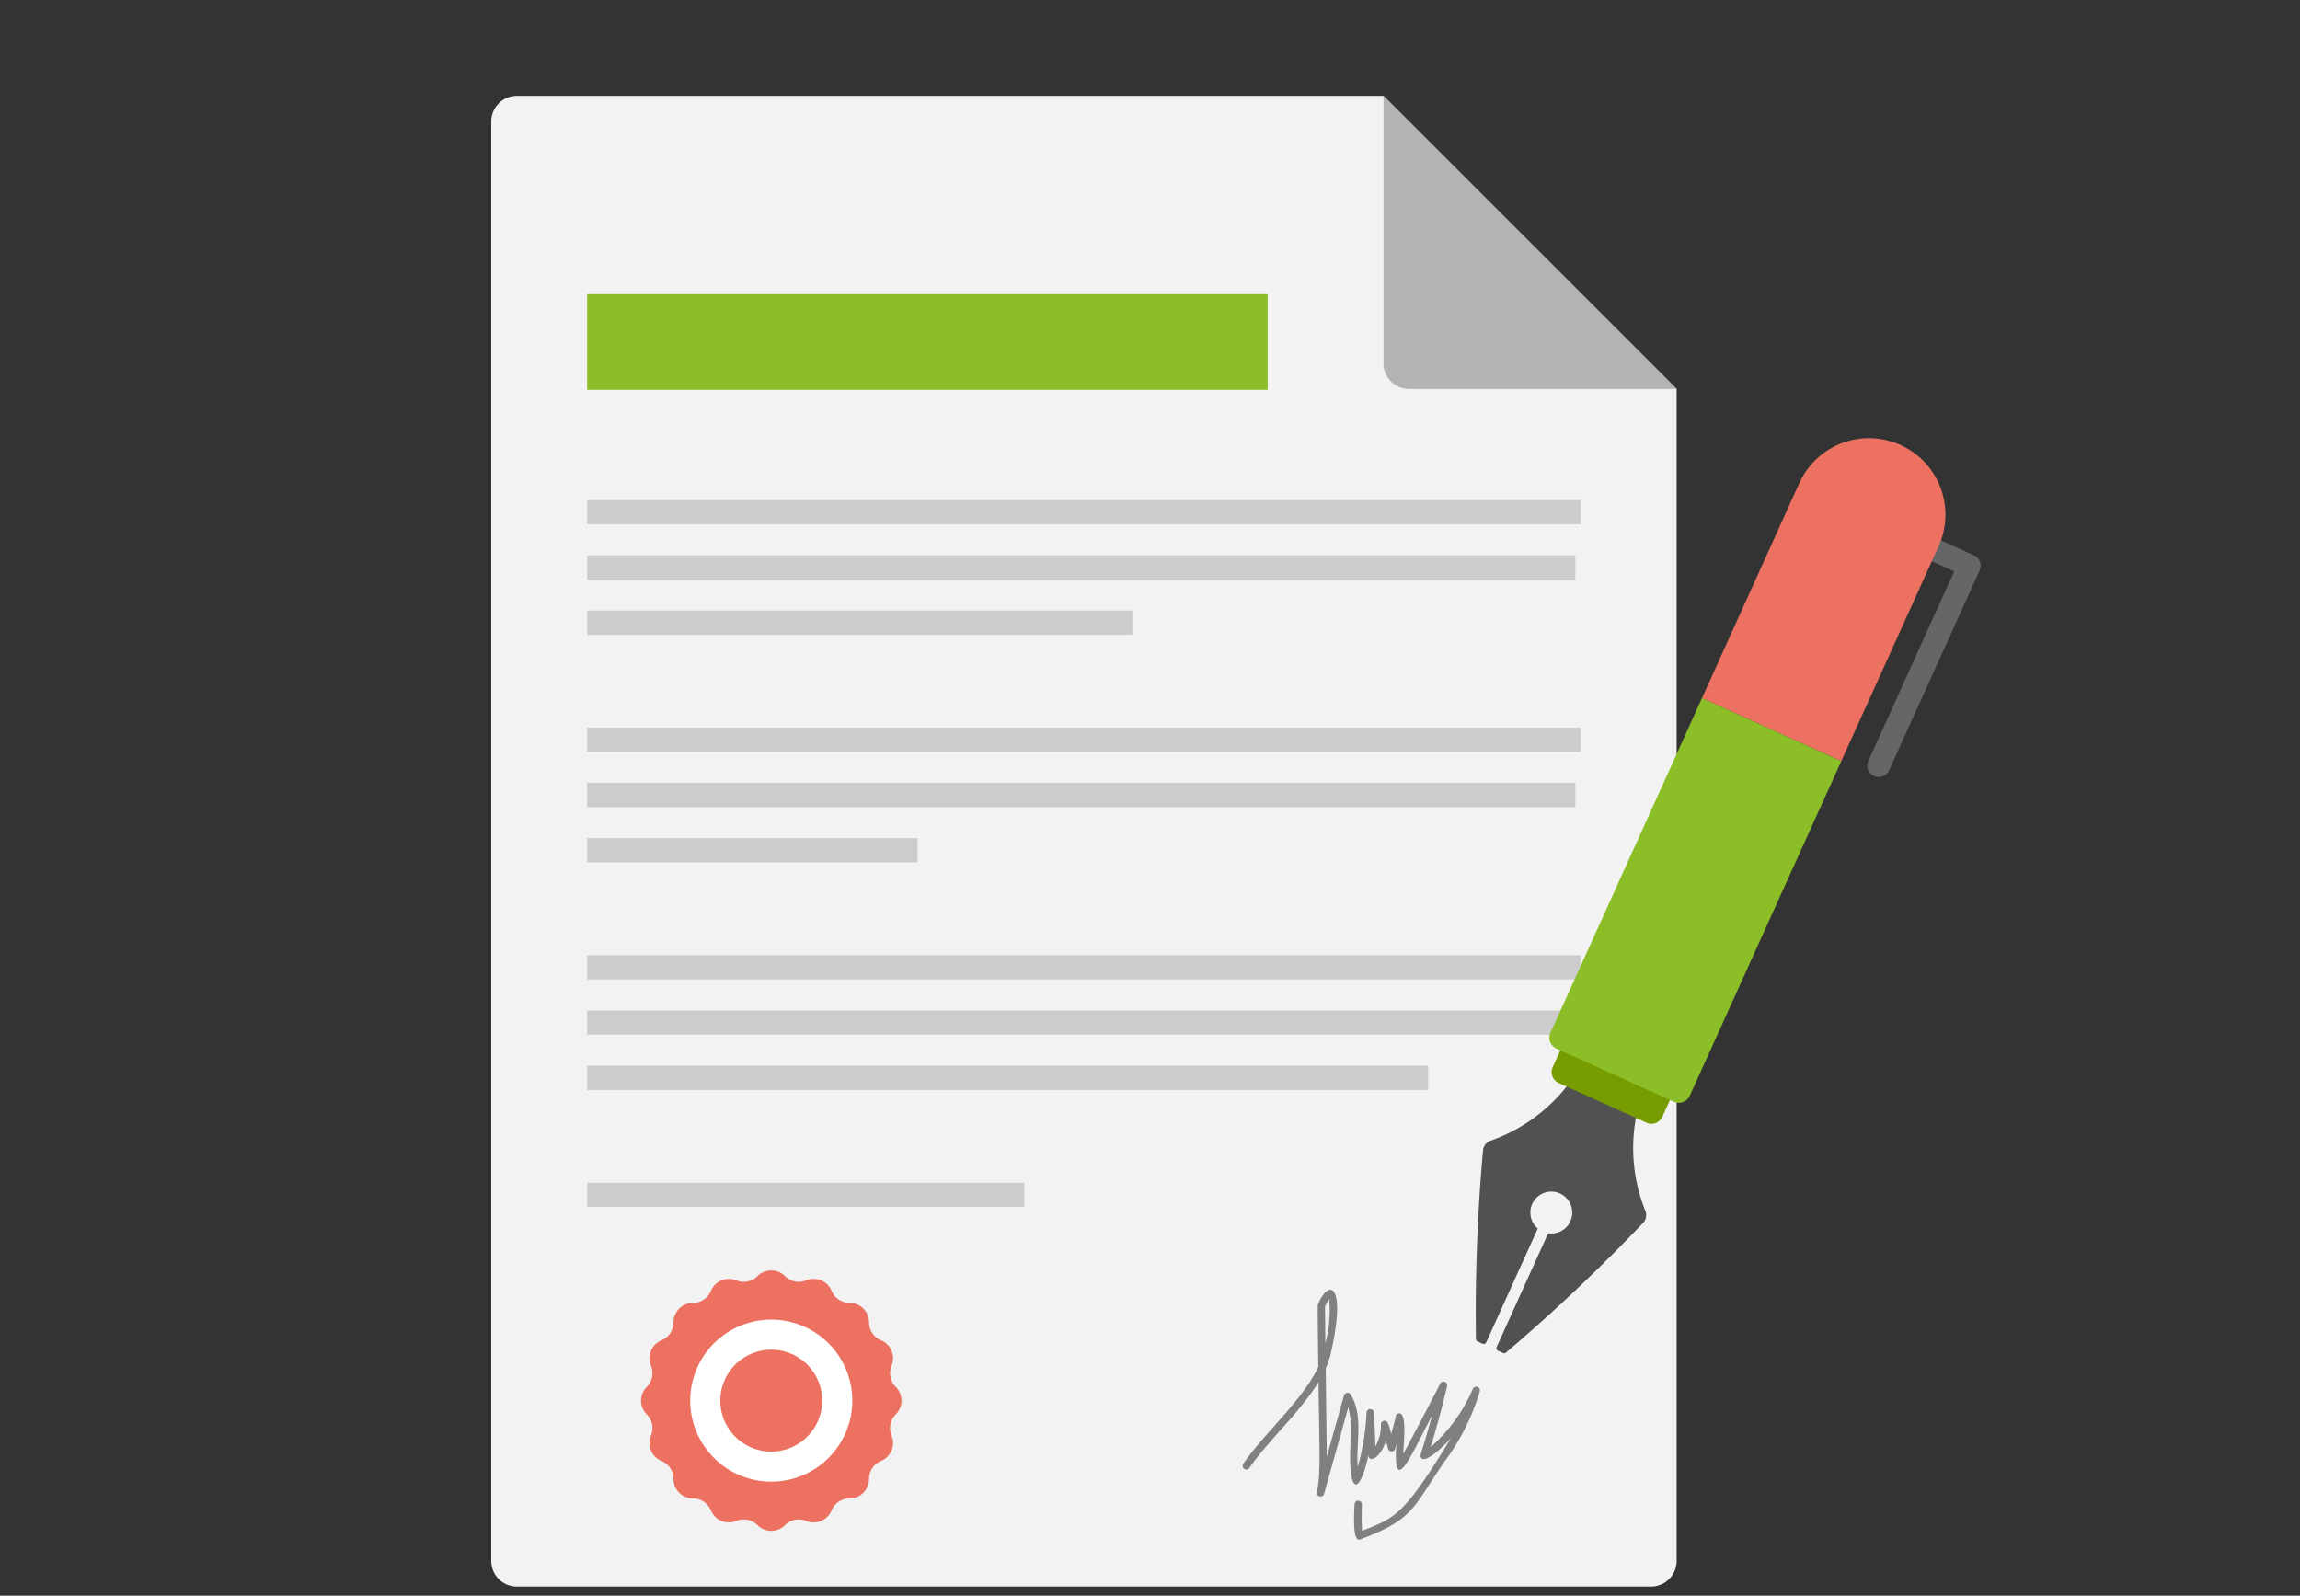 <svg xmlns="http://www.w3.org/2000/svg" viewBox="0 0 196 136"><rect x="0" y="0" width="196" height="136" fill="#333333" stroke="none"/><g id="flowItem_image04-pc"><path d="M117.898,8.17H44.048a2.183,2.183,0,0,0-2.183,2.183V133.036a2.183,2.183,0,0,0,2.183,2.183h96.648a2.183,2.183,0,0,0,2.183-2.183v-99.886Z" fill="#f2f2f2"/><path d="M117.898,30.968a2.183,2.183,0,0,0,2.183,2.183l22.797 0L117.898,8.17Z" fill="#b3b3b3"/><rect x="50.035" y="42.621" width="84.673" height="2.06" fill="#ccc"/><rect x="50.035" y="47.331" width="84.212" height="2.06" fill="#ccc"/><rect x="50.035" y="66.727" width="84.212" height="2.06" fill="#ccc"/><rect x="50.035" y="52.04" width="46.527" height="2.06" fill="#ccc"/><rect x="50.035" y="62.018" width="84.673" height="2.06" fill="#ccc"/><rect x="50.035" y="71.436" width="28.159" height="2.06" fill="#ccc"/><rect x="50.035" y="86.123" width="84.212" height="2.06" fill="#ccc"/><rect x="50.035" y="81.414" width="84.673" height="2.06" fill="#ccc"/><rect x="50.035" y="100.81" width="37.259" height="2.06" fill="#ccc"/><rect x="50.035" y="90.833" width="71.669" height="2.06" fill="#ccc"/><rect x="50.035" y="25.071" width="57.993" height="8.152" fill="#8cbe28"/><path d="M76.337,118.202h0a1.657,1.657,0,0,1-.359-1.806v-0a1.657,1.657,0,0,0-.897-2.165h0a1.658,1.658,0,0,1-1.023-1.531v-0a1.657,1.657,0,0,0-1.657-1.657h-0a1.657,1.657,0,0,1-1.531-1.023v-0a1.658,1.658,0,0,0-2.166-.897h0a1.657,1.657,0,0,1-1.806-.359l-0-0a1.657,1.657,0,0,0-2.344,0l-0.0 0a1.657,1.657,0,0,1-1.806.359h-0a1.658,1.658,0,0,0-2.166.897v0a1.657,1.657,0,0,1-1.531,1.023h-0a1.657,1.657,0,0,0-1.657,1.657v0a1.658,1.658,0,0,1-1.023,1.531h0a1.657,1.657,0,0,0-.897,2.165v0a1.657,1.657,0,0,1-.359,1.806h0a1.658,1.658,0,0,0,0,2.344h0a1.657,1.657,0,0,1,.359,1.806h0a1.657,1.657,0,0,0,.897,2.166h0a1.658,1.658,0,0,1,1.023,1.531h0a1.657,1.657,0,0,0,1.657,1.658h0a1.657,1.657,0,0,1,1.531,1.023h0a1.657,1.657,0,0,0,2.166.897,1.657,1.657,0,0,1,1.806.359h0a1.657,1.657,0,0,0,2.344,0h0a1.657,1.657,0,0,1,1.806-.359H68.703a1.658,1.658,0,0,0,2.166-.897v-0a1.657,1.657,0,0,1,1.531-1.023h0a1.657,1.657,0,0,0,1.657-1.658h0a1.658,1.658,0,0,1,1.023-1.531h0a1.658,1.658,0,0,0,.897-2.166h0a1.657,1.657,0,0,1,.359-1.806h0A1.658,1.658,0,0,0,76.337,118.202Z" fill="#ed7161"/><path d="M72.631,119.374a6.906,6.906,0,1,1-6.907-6.907A6.906,6.906,0,0,1,72.631,119.374Z" fill="#fff"/><path d="M70.066,119.374a4.342,4.342,0,1,1-4.342-4.342A4.342,4.342,0,0,1,70.066,119.374Z" fill="#ed7161"/><path d="M115.432,128.204a.315.315,0,0,1,.63.029,22.33,22.33,0,0,0,.01,2.237c2.891-1.131,3.558-1.333,7.584-7.917-.384.449-2.04,2.119-2.489,1.753a.316.316,0,0,1-.101-.338c.343-1.1.668-2.214.971-3.334-1.812,3.463-3.334,7.097-3.049,2.417-.044.173-.076.31-.086.382a.315.315,0,0,1-.622.012c-.021-.114-.096-.359-.181-.624-.47,1.455-1.445,1.918-1.479,1.201-.731,3.384-1.758,3.575-1.534-1.037a8.894,8.894,0,0,0-.185-3.041l-2.07,7.376a.315.315,0,0,1-.611-.152c.355-1.629.208-3.61.139-9.379-1.583,2.597-4.421,5.143-5.884,7.318a.315.315,0,0,1-.523-.352c1.69-2.512,5.061-5.404,6.391-8.262-.001-.094-.075-5.178-.042-5.266.852-2.228,2.5-2.052,1.106,4.122a6.847,6.847,0,0,1-.432,1.277c.002.193.089,7.333.091,7.526l1.465-5.219a.315.315,0,0,1,.574-.076c1.116,1.873.429,4.088.599,6.164a20.603,20.603,0,0,0,.751-4.636.315.315,0,0,1,.629.012l.133,2.87a3.602,3.602,0,0,0,.462-1.856.315.315,0,0,1,.281-.324c.369-.042.459.68.601,1.116l.056-.206c.14-.513.298-1.094.323-1.27a.315.315,0,0,1,.291-.27c.714-.046.356,2.737.353,3.461,1.066-1.988,2.123-4.001,3.15-5.999a.315.315,0,0,1,.587.217c-.413,1.738-.883,3.482-1.4,5.196a13.917,13.917,0,0,0,3.598-4.976.315.315,0,0,1,.586.22,19.113,19.113,0,0,1-3.044,6.04c-.461.674-.838,1.257-1.17,1.77-1.641,2.536-2.194,3.391-5.995,4.828C115.232,131.464,115.399,128.913,115.432,128.204Zm-2.522-16.807.037,3.082a10.681,10.681,0,0,0,.318-3.795A3.272,3.272,0,0,0,112.911,111.397Z" fill="gray"/><path d="M140.021,104.227A153,153,0,0,1,128.327,115.284a.23.23,0,0,1-.241.032l-.43-.195a.239.239,0,0,1-.117-.312l4.393-9.703a1.754,1.754,0,0,0,1.883-1.014,1.783,1.783,0,1,0-2.769.612l-4.393,9.703a.231.231,0,0,1-.303.122l-.43-.195a.256.256,0,0,1-.144-.206,155.025,155.025,0,0,1,.603-16.078.967.967,0,0,1,.684-.844,14.354,14.354,0,0,0,7.742-6.547l5.21,2.359a14.313,14.313,0,0,0,.179,10.133A.972.972,0,0,1,140.021,104.227Z" fill="#515151"/><path d="M133.21,88.981l-.893,1.972a1.017,1.017,0,0,0,.507,1.347l7.49,3.391a1.018,1.018,0,0,0,1.347-.507l.893-1.972Z" fill="#779c00"/><path d="M168.216,47.329l-5.584-2.528a.97.97,0,0,0-.8,1.768l4.7,2.127-7.315,16.157a.97.97,0,1,0,1.768.8l7.715-17.04A.97.97,0,0,0,168.216,47.329Z" fill="#666"/><path d="M161.956,37.926a6.516,6.516,0,0,0-8.624,3.248l-8.296,18.323,11.873,5.375,8.296-18.323A6.516,6.516,0,0,0,161.956,37.926Z" fill="#ed7161"/><path d="M145.036,59.497,132.122,88.02a1.018,1.018,0,0,0,.507,1.347l10.018,4.536a1.017,1.017,0,0,0,1.347-.507l12.914-28.523Z" fill="#8cbe28"/></g></svg>